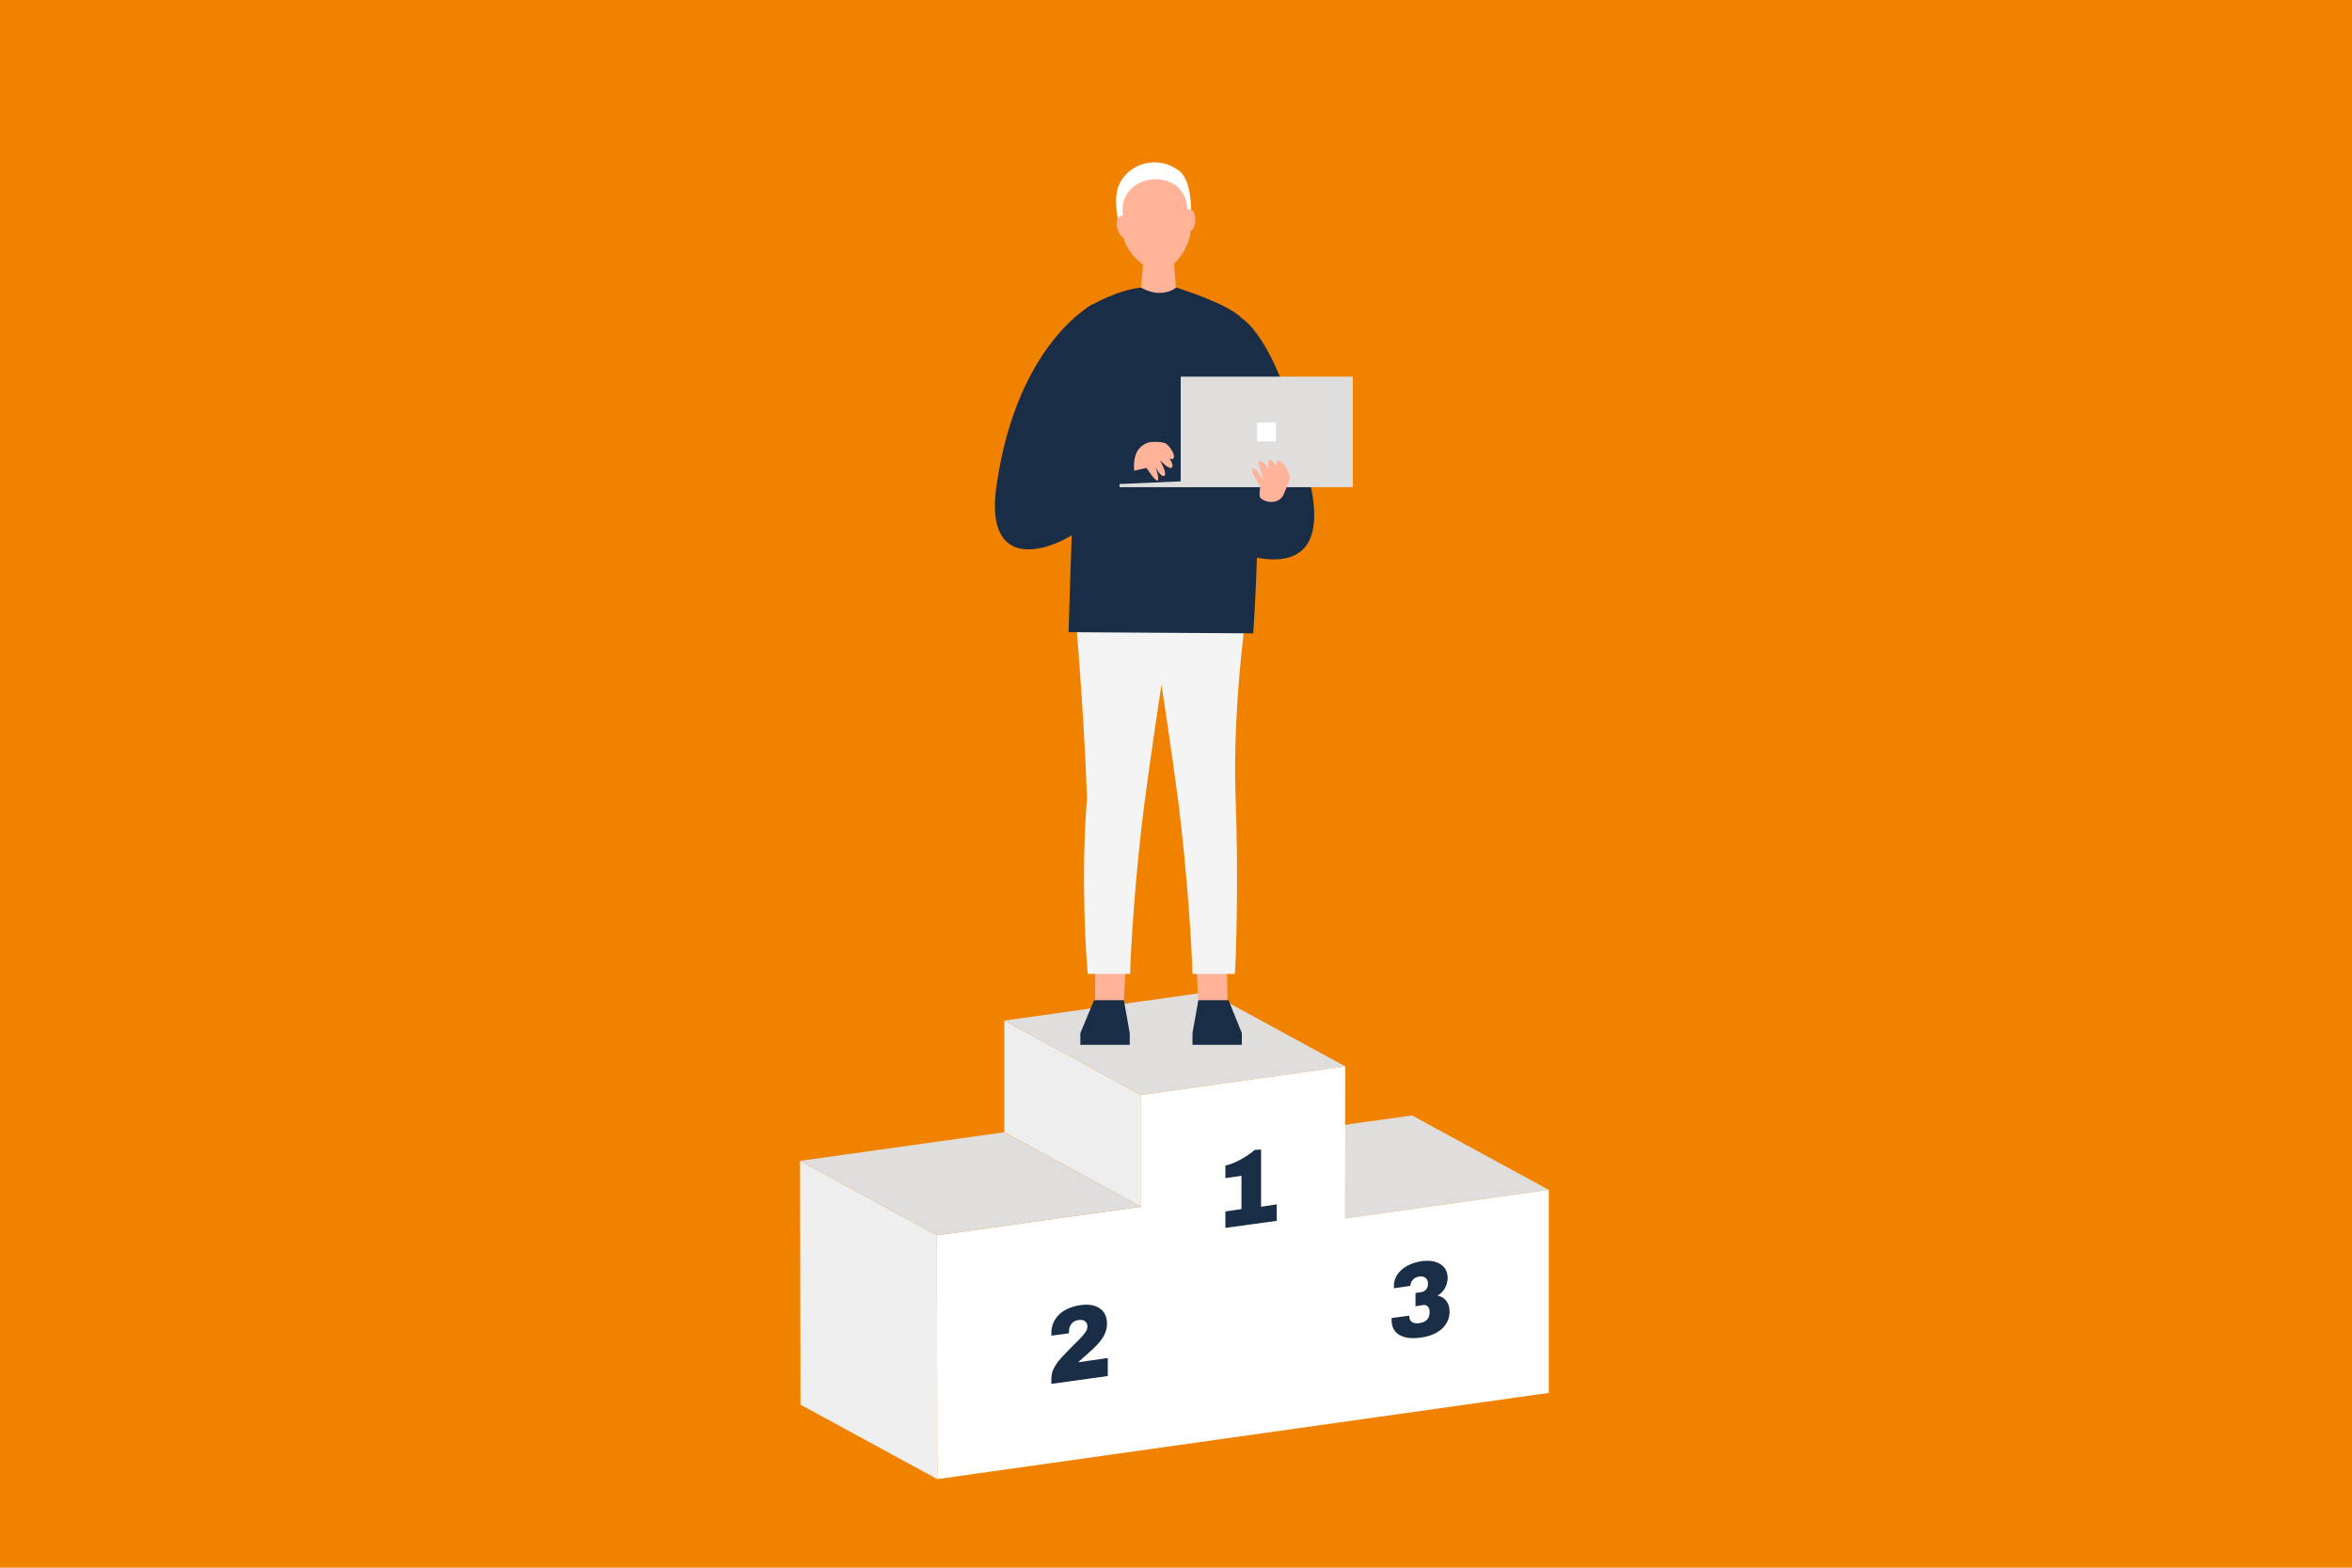 <?xml version="1.0" encoding="utf-8"?>
<!-- Generator: Adobe Illustrator 26.3.1, SVG Export Plug-In . SVG Version: 6.00 Build 0)  -->
<svg version="1.1" id="Ebene_1" xmlns="http://www.w3.org/2000/svg" xmlns:xlink="http://www.w3.org/1999/xlink" x="0px" y="0px"
	 viewBox="0 0 600 400" style="enable-background:new 0 0 600 400;" xml:space="preserve">
<style type="text/css">
	.st0{fill:#F08200;}
	.st1{enable-background:new    ;}
	.st2{fill:#DFDEDD;}
	.st3{fill:#EFEEEE;}
	.st4{fill:#FFFFFF;}
	.st5{fill:#EFEFEF;}
	.st6{fill:#192D46;}
	.st7{fill:#FFB399;}
	.st8{fill:#F4F4F4;}
</style>
<rect class="st0" width="600" height="400"/>
<g>
	<g>
		<g class="st1">
			<polygon class="st2" points="343.1,310.9 308.2,291.9 360.2,284.6 395.1,303.6 			"/>
			<polygon class="st3" points="291.1,307.9 256.2,288.9 256.2,260.4 291.1,279.4 			"/>
			<polygon class="st2" points="291.1,279.4 256.2,260.4 308.3,253.1 343.2,272.1 			"/>
			<polygon class="st4" points="343.2,272.1 343.1,310.9 395.1,303.6 395.1,355.4 239.1,377.4 239,315.2 291.1,307.9 291.1,279.4 
							"/>
			<polygon class="st5" points="239.1,377.4 204.2,358.4 204.1,296.2 239,315.2 			"/>
			<polygon class="st2" points="239,315.2 204.1,296.2 256.2,288.9 291.1,307.9 			"/>
		</g>
	</g>
	<g>
		<g>
			<path class="st6" d="M321.7,293.3l0,14.6l4-0.6l0,4.2l-13.1,1.8l0-4.2l4.1-0.6l0-8.5l-4.1,0.6l0-3.2c2.4-0.5,5.5-2.3,7.5-4
				L321.7,293.3z"/>
		</g>
		<g>
			<path class="st6" d="M275.7,333c4.1-0.6,6.7,1.3,6.7,4.7c0,4.1-3.8,6.6-7.4,9.9l7.6-1.1l0,4.6l-14.4,2l0-1.3c0-2,1-3.6,2.4-5.2
				c4-4.4,6.8-6.3,6.8-8.1c0-1-0.6-1.9-2.2-1.7c-1.6,0.2-2.5,1.4-2.5,2.9l0,0.5l-4.5,0.6c0-0.2,0-0.4,0-0.6
				C268.2,336.6,270.7,333.7,275.7,333z"/>
		</g>
		<g>
			<path class="st6" d="M362.6,321.8c4.3-0.6,6.7,1.4,6.7,4.2c0,1.9-1,3.7-2.5,4.5v0.1c1.9,0.4,3,1.9,3,4.2c-0.1,3-2.3,5.8-7.4,6.5
				c-5.1,0.7-7.4-1.4-7.4-4.4l0-0.6l4.5-0.6c0,1.2,0.6,2.2,2.6,1.9c2-0.3,2.6-1.4,2.6-2.9c0-1.3-0.8-1.9-1.8-1.7l-1.8,0.3l0-3.4
				l1.4-0.2c1-0.1,1.8-0.9,1.8-2.2c0-1.1-0.8-2-2.2-1.8c-1.5,0.2-2.3,1.3-2.3,2.4l-4.2,0.6l0-0.7
				C355.6,325.2,358.1,322.5,362.6,321.8z"/>
		</g>
	</g>
</g>
<g id="_x30_3_Front">
	<g id="leg_29_">
		<polygon class="st7" points="286.5,259.2 279.3,257.2 279.4,247.9 287.1,247.9 		"/>
		<path class="st8" d="M273.8,150.6c0,0,2.6,27.6,3.5,53c-1.7,21.3-0.1,42.1,0.2,44.9l10.8,0c0.1-5.6,1.3-25.7,3.7-43.9
			c3.5-26.6,8.5-56,8.5-56S278.2,139.6,273.8,150.6z"/>
		<polygon class="st6" points="288.2,266.6 275.6,266.6 275.6,263.6 279.1,255.2 286.7,255.2 288.2,263.6 		"/>
	</g>
	<g id="leg_28_">
		<polygon class="st7" points="305.9,259.2 313.2,257.2 313,247.9 305.3,247.9 		"/>
		<path class="st8" d="M318.7,150.6c0,0-4.4,27.6-3.5,52.7c0.8,21.1,0.1,42.4-0.2,45.2l-10.8,0c-0.1-5.6-1.3-25.7-3.6-43.8
			c-3.5-26.7-8.5-56-8.5-56S314.2,139.6,318.7,150.6z"/>
		<polygon class="st6" points="304.2,266.6 316.8,266.6 316.8,263.6 313.4,255.2 305.7,255.2 304.2,263.6 		"/>
	</g>
	<path class="st6" d="M291.1,73.4c-4.9,0.3-12.9,4.2-14.3,5.6c-2.4,16.8-4.2,82.3-4.2,82.3l47.1,0.3c0,0,4.1-55.7-2.9-80.4
		c-3.6-3.7-15.2-7.3-16.9-7.9C296.9,72.1,295.3,73.1,291.1,73.4z"/>
	<g id="head_13_">
		<path class="st7" d="M300,73.4c0,0-3.5,3-8.9,0l0.8-9.6h7.3L300,73.4z"/>
		<path class="st4" d="M285.5,57.3c0,0-1.7-6-0.1-10c2-5,9.2-8.2,15.3-3.8c3.9,2.8,3.1,12.7,3.1,12.7L291,52.1L285.5,57.3z"/>
		<path class="st7" d="M302.8,52.5c-0.4-4.5-4.4-7.2-8.9-6.7c-4.5,0.4-7.9,3.8-7.5,8.3c0,0,0.2,5.8,0.2,6.1c0.4,4.3,6.2,9.3,9.5,9
			c3.8-0.4,7.9-7.3,7.6-10.6C303.7,58.3,302.8,52.5,302.8,52.5z"/>
		<path class="st7" d="M286.9,55.2c0,0-1.1-0.6-1.8,0.6c-0.7,1.2,0.2,5.1,2.2,5C289.4,60.5,286.9,55.2,286.9,55.2z"/>
		<path class="st7" d="M302.5,53.7c0,0,1-0.8,1.9,0.2c0.9,1,0.8,5.1-1.3,5.3C301.2,59.4,302.5,53.7,302.5,53.7z"/>
	</g>
	<g>
		<g id="hand_20_">
			<path class="st6" d="M278.8,77.6c0,0-19.4,9.9-24.6,46.4c-4.2,29.3,26.4,11.3,27.6,4C282.7,122.5,278.8,77.6,278.8,77.6z"/>
		</g>
		<g id="hand_17_">
			<path class="st6" d="M316.9,81.3c0,0,10.5,5.8,17.7,43.8c5.5,29.1-25,13.4-25,13.4s0.9-11.7-0.6-30
				C308.4,99.9,316.9,81.3,316.9,81.3z"/>
		</g>
		<g>
			<g>
				<g id="laptop_4_">
					<rect x="301.2" y="96.1" class="st2" width="43.9" height="28.2"/>
					<polygon class="st2" points="303.8,124.3 285.6,124.3 285.6,123.5 303.8,122.7 					"/>
					<rect x="320.7" y="107.8" class="st4" width="4.8" height="4.8"/>
				</g>
			</g>
			<g>
				<path class="st7" d="M293.3,112.8c0,0,3.3-0.3,4.3,0.5c1,0.8,2.4,3,1.7,3.7c-0.4,0.4-1-0.1-1-0.1s1.3,1.8,0.6,2.4
					c-0.7,0.6-3-1.9-3-1.9s2,3.5,1.1,4c-0.9,0.5-2.2-2.2-2.2-2.2s1.1,3.1,0.5,3.4c-0.6,0.3-2.8-3.2-2.8-3.2l-3.2,0.7
					C289.5,120.1,288.2,114.2,293.3,112.8z"/>
				<path class="st7" d="M327.4,126.3c0,0,1.5-3.4,1.6-4.1c0.1-0.8-0.5-2.3-0.9-3c-0.4-0.6-1.6-2-2.1-1.7c-0.4,0.4-0.4,1.3-0.4,1.3
					s-1.4-1.9-1.8-1.4c-0.6,0.7,0.1,2.3,0.1,2.3s-2.2-2.7-2.7-1.9c-0.5,0.7,1.1,3.4,1,4.3c-0.5-0.3-2-3.2-2.7-2.5
					c-0.6,0.6,2,4.5,2,4.5s-0.4,2.4,0,2.9C322.4,128.1,326,129,327.4,126.3z"/>
			</g>
		</g>
	</g>
</g>
</svg>
